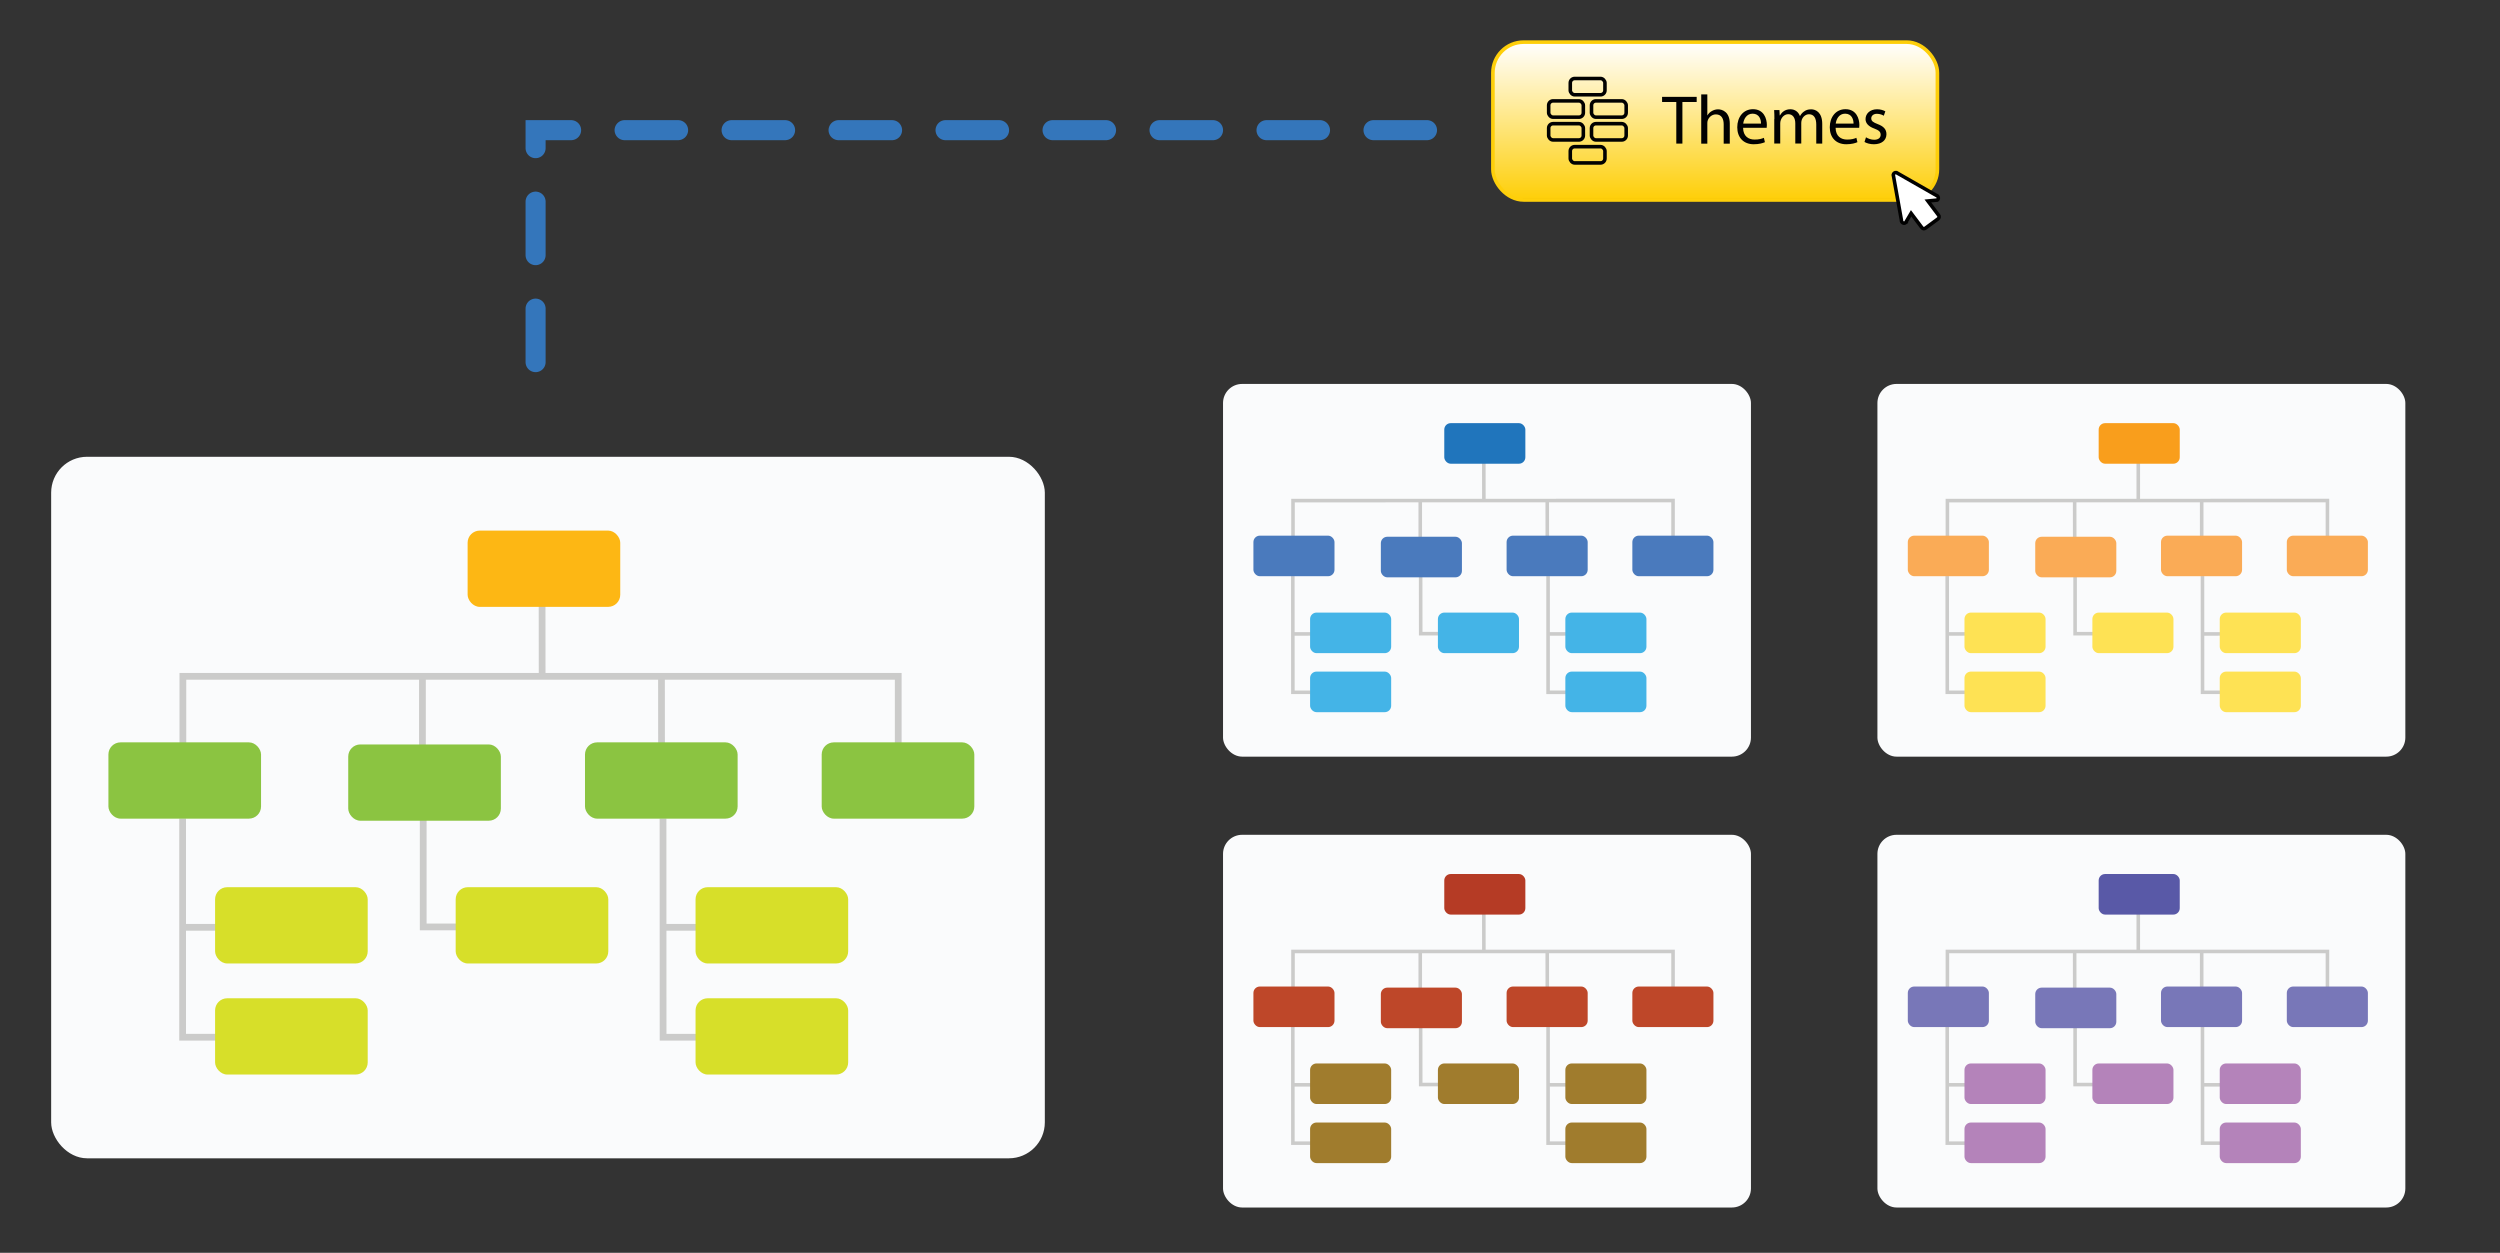 <?xml version="1.0" encoding="UTF-8"?><svg id="uuid-b43afdf5-c540-47a2-86e4-c1c2fe13ce61" xmlns="http://www.w3.org/2000/svg" width="385.09" height="192.98" xmlns:xlink="http://www.w3.org/1999/xlink" viewBox="0 0 385.09 192.98"><rect x="0" y="0" width="385.09" height="192.98" fill="#333333" stroke="none"/><defs><linearGradient id="uuid-72f70830-3ade-4bf4-b729-086c0b926aeb" x1="264.2" y1="6.49" x2="264.2" y2="30.8" gradientUnits="userSpaceOnUse"><stop offset="0" stop-color="#fff"/><stop offset=".99" stop-color="#fecf0a"/><stop offset="1" stop-color="#000"/></linearGradient></defs><rect x="7.88" y="70.36" width="153.06" height="108.06" rx="5.53" ry="5.53" style="fill:#fafbfc;"/><polyline points="65.19 126.07 65.19 142.78 71.99 142.78" style="fill:none; stroke:#cbcbca; stroke-miterlimit:10; stroke-width:1.04px;"/><line x1="65.07" y1="115.75" x2="65.07" y2="103.76" style="fill:none; stroke:#cbcbca; stroke-miterlimit:10; stroke-width:1.04px;"/><line x1="101.9" y1="115.75" x2="101.89" y2="103.76" style="fill:none; stroke:#cbcbca; stroke-miterlimit:10; stroke-width:1.04px;"/><polyline points="28.17 114.75 28.17 104.18 138.36 104.18 138.36 115.63" style="fill:none; stroke:#cbcbca; stroke-miterlimit:10; stroke-width:1.04px;"/><line x1="83.5" y1="92.23" x2="83.51" y2="104.1" style="fill:none; stroke:#cbcbca; stroke-miterlimit:10; stroke-width:1.04px;"/><rect x="70.19" y="136.66" width="23.51" height="11.75" rx="1.87" ry="1.87" style="fill:#d7df29;"/><polyline points="28.13 126.07 28.13 159.77 34.93 159.77" style="fill:none; stroke:#cbcbca; stroke-miterlimit:10; stroke-width:1.04px;"/><line x1="28.03" y1="142.84" x2="38.78" y2="142.84" style="fill:none; stroke:#cbcbca; stroke-miterlimit:10; stroke-width:1.04px;"/><rect x="33.13" y="153.77" width="23.51" height="11.75" rx="1.87" ry="1.87" style="fill:#d7df29;"/><rect x="33.13" y="136.66" width="23.51" height="11.75" rx="1.87" ry="1.87" style="fill:#d7df29;"/><polyline points="102.13 126.07 102.14 159.77 108.94 159.77" style="fill:none; stroke:#cbcbca; stroke-miterlimit:10; stroke-width:1.04px;"/><line x1="102.04" y1="142.84" x2="112.79" y2="142.84" style="fill:none; stroke:#cbcbca; stroke-miterlimit:10; stroke-width:1.04px;"/><rect x="107.14" y="153.77" width="23.51" height="11.75" rx="1.87" ry="1.87" style="fill:#d7df29;"/><rect x="107.14" y="136.66" width="23.51" height="11.75" rx="1.87" ry="1.87" style="fill:#d7df29;"/><rect x="126.57" y="114.35" width="23.51" height="11.75" rx="1.87" ry="1.87" style="fill:#8bc441;"/><rect x="16.7" y="114.35" width="23.51" height="11.75" rx="1.87" ry="1.87" style="fill:#8bc441;"/><rect x="53.64" y="114.67" width="23.51" height="11.75" rx="1.87" ry="1.87" style="fill:#8bc441;"/><rect x="90.11" y="114.35" width="23.51" height="11.75" rx="1.87" ry="1.87" style="fill:#8bc441;"/><rect x="72.03" y="81.73" width="23.51" height="11.75" rx="1.87" ry="1.87" style="fill:#fdb714;"/><rect x="188.39" y="59.14" width="81.32" height="57.41" rx="2.94" ry="2.94" style="fill:#fafbfc;"/><polyline points="218.83 88.74 218.84 97.61 222.45 97.61" style="fill:none; stroke:#cbcbca; stroke-miterlimit:10; stroke-width:.55px;"/><line x1="218.77" y1="83.25" x2="218.77" y2="76.88" style="fill:none; stroke:#cbcbca; stroke-miterlimit:10; stroke-width:.55px;"/><line x1="238.34" y1="83.25" x2="238.33" y2="76.88" style="fill:none; stroke:#cbcbca; stroke-miterlimit:10; stroke-width:.55px;"/><polyline points="199.17 82.72 199.17 77.11 257.71 77.1 257.71 83.19" style="fill:none; stroke:#cbcbca; stroke-miterlimit:10; stroke-width:.55px;"/><line x1="228.56" y1="70.76" x2="228.57" y2="77.06" style="fill:none; stroke:#cbcbca; stroke-miterlimit:10; stroke-width:.55px;"/><rect x="221.49" y="94.36" width="12.49" height="6.25" rx=".99" ry=".99" style="fill:#44b4e7;"/><polyline points="199.14 88.74 199.15 106.64 202.76 106.64" style="fill:none; stroke:#cbcbca; stroke-miterlimit:10; stroke-width:.55px;"/><line x1="199.09" y1="97.65" x2="204.8" y2="97.64" style="fill:none; stroke:#cbcbca; stroke-miterlimit:10; stroke-width:.55px;"/><rect x="201.8" y="103.45" width="12.49" height="6.25" rx=".99" ry=".99" style="fill:#44b4e7;"/><rect x="201.8" y="94.36" width="12.49" height="6.25" rx=".99" ry=".99" style="fill:#44b4e7;"/><polyline points="238.46 88.74 238.46 106.64 242.08 106.64" style="fill:none; stroke:#cbcbca; stroke-miterlimit:10; stroke-width:.55px;"/><line x1="238.41" y1="97.65" x2="244.12" y2="97.64" style="fill:none; stroke:#cbcbca; stroke-miterlimit:10; stroke-width:.55px;"/><rect x="241.12" y="103.45" width="12.49" height="6.25" rx=".99" ry=".99" style="fill:#44b4e7;"/><rect x="241.12" y="94.36" width="12.49" height="6.25" rx=".99" ry=".99" style="fill:#44b4e7;"/><rect x="251.44" y="82.51" width="12.49" height="6.25" rx=".99" ry=".99" style="fill:#4a7abd;"/><rect x="193.07" y="82.51" width="12.49" height="6.25" rx=".99" ry=".99" style="fill:#4a7abd;"/><rect x="212.7" y="82.68" width="12.49" height="6.25" rx=".99" ry=".99" style="fill:#4a7abd;"/><rect x="232.07" y="82.51" width="12.49" height="6.25" rx=".99" ry=".99" style="fill:#4a7abd;"/><rect x="222.47" y="65.18" width="12.49" height="6.25" rx=".99" ry=".99" style="fill:#2075bc;"/><rect x="289.19" y="59.14" width="81.32" height="57.41" rx="2.94" ry="2.94" style="fill:#fafbfc;"/><polyline points="319.64 88.74 319.64 97.61 323.25 97.61" style="fill:none; stroke:#cbcbca; stroke-miterlimit:10; stroke-width:.55px;"/><line x1="319.58" y1="83.25" x2="319.57" y2="76.88" style="fill:none; stroke:#cbcbca; stroke-miterlimit:10; stroke-width:.55px;"/><line x1="339.14" y1="83.25" x2="339.14" y2="76.88" style="fill:none; stroke:#cbcbca; stroke-miterlimit:10; stroke-width:.55px;"/><polyline points="299.97 82.72 299.97 77.11 358.51 77.1 358.51 83.19" style="fill:none; stroke:#cbcbca; stroke-miterlimit:10; stroke-width:.55px;"/><line x1="329.37" y1="70.76" x2="329.37" y2="77.06" style="fill:none; stroke:#cbcbca; stroke-miterlimit:10; stroke-width:.55px;"/><rect x="322.3" y="94.36" width="12.49" height="6.25" rx=".99" ry=".99" style="fill:#fee254;"/><polyline points="299.94 88.74 299.95 106.64 303.56 106.64" style="fill:none; stroke:#cbcbca; stroke-miterlimit:10; stroke-width:.55px;"/><line x1="299.89" y1="97.65" x2="305.61" y2="97.64" style="fill:none; stroke:#cbcbca; stroke-miterlimit:10; stroke-width:.55px;"/><rect x="302.6" y="103.45" width="12.49" height="6.25" rx=".99" ry=".99" style="fill:#fee254;"/><rect x="302.6" y="94.36" width="12.49" height="6.25" rx=".99" ry=".99" style="fill:#fee254;"/><polyline points="339.26 88.74 339.27 106.64 342.88 106.64" style="fill:none; stroke:#cbcbca; stroke-miterlimit:10; stroke-width:.55px;"/><line x1="339.21" y1="97.65" x2="344.93" y2="97.64" style="fill:none; stroke:#cbcbca; stroke-miterlimit:10; stroke-width:.55px;"/><rect x="341.92" y="103.45" width="12.49" height="6.25" rx=".99" ry=".99" style="fill:#fee254;"/><rect x="341.92" y="94.36" width="12.49" height="6.25" rx=".99" ry=".99" style="fill:#fee254;"/><rect x="352.25" y="82.51" width="12.49" height="6.25" rx=".99" ry=".99" style="fill:#faab56;"/><rect x="293.87" y="82.51" width="12.49" height="6.25" rx=".99" ry=".99" style="fill:#faab56;"/><rect x="313.5" y="82.68" width="12.49" height="6.25" rx=".99" ry=".99" style="fill:#faab56;"/><rect x="332.87" y="82.51" width="12.49" height="6.25" rx=".99" ry=".99" style="fill:#faab56;"/><rect x="323.27" y="65.18" width="12.49" height="6.25" rx=".99" ry=".99" style="fill:#f99e1c;"/><rect x="188.39" y="128.59" width="81.32" height="57.41" rx="2.94" ry="2.94" style="fill:#fafbfc;"/><polyline points="218.83 158.19 218.84 167.06 222.45 167.06" style="fill:none; stroke:#cbcbca; stroke-miterlimit:10; stroke-width:.55px;"/><line x1="218.77" y1="152.7" x2="218.77" y2="146.33" style="fill:none; stroke:#cbcbca; stroke-miterlimit:10; stroke-width:.55px;"/><line x1="238.34" y1="152.7" x2="238.33" y2="146.33" style="fill:none; stroke:#cbcbca; stroke-miterlimit:10; stroke-width:.55px;"/><polyline points="199.17 152.17 199.17 146.56 257.71 146.56 257.71 152.64" style="fill:none; stroke:#cbcbca; stroke-miterlimit:10; stroke-width:.55px;"/><line x1="228.56" y1="140.21" x2="228.57" y2="146.51" style="fill:none; stroke:#cbcbca; stroke-miterlimit:10; stroke-width:.55px;"/><rect x="221.49" y="163.81" width="12.49" height="6.25" rx=".99" ry=".99" style="fill:#a07c2d;"/><polyline points="199.14 158.19 199.15 176.09 202.76 176.09" style="fill:none; stroke:#cbcbca; stroke-miterlimit:10; stroke-width:.55px;"/><line x1="199.09" y1="167.1" x2="204.8" y2="167.1" style="fill:none; stroke:#cbcbca; stroke-miterlimit:10; stroke-width:.55px;"/><rect x="201.8" y="172.91" width="12.49" height="6.25" rx=".99" ry=".99" style="fill:#a07c2d;"/><rect x="201.8" y="163.81" width="12.49" height="6.25" rx=".99" ry=".99" style="fill:#a07c2d;"/><polyline points="238.46 158.19 238.46 176.09 242.08 176.09" style="fill:none; stroke:#cbcbca; stroke-miterlimit:10; stroke-width:.55px;"/><line x1="238.41" y1="167.1" x2="244.12" y2="167.1" style="fill:none; stroke:#cbcbca; stroke-miterlimit:10; stroke-width:.55px;"/><rect x="241.12" y="172.91" width="12.49" height="6.25" rx=".99" ry=".99" style="fill:#a07c2d;"/><rect x="241.12" y="163.81" width="12.49" height="6.25" rx=".99" ry=".99" style="fill:#a07c2d;"/><rect x="251.44" y="151.96" width="12.49" height="6.25" rx=".99" ry=".99" style="fill:#be4729;"/><rect x="193.07" y="151.96" width="12.49" height="6.25" rx=".99" ry=".99" style="fill:#be4729;"/><rect x="212.7" y="152.13" width="12.49" height="6.25" rx=".99" ry=".99" style="fill:#be4729;"/><rect x="232.07" y="151.96" width="12.49" height="6.25" rx=".99" ry=".99" style="fill:#be4729;"/><rect x="222.47" y="134.63" width="12.49" height="6.25" rx=".99" ry=".99" style="fill:#b53b25;"/><rect x="289.19" y="128.59" width="81.32" height="57.41" rx="2.94" ry="2.94" style="fill:#fafbfc;"/><polyline points="319.64 158.19 319.64 167.06 323.25 167.06" style="fill:none; stroke:#cbcbca; stroke-miterlimit:10; stroke-width:.55px;"/><line x1="319.58" y1="152.7" x2="319.57" y2="146.33" style="fill:none; stroke:#cbcbca; stroke-miterlimit:10; stroke-width:.55px;"/><line x1="339.14" y1="152.7" x2="339.14" y2="146.33" style="fill:none; stroke:#cbcbca; stroke-miterlimit:10; stroke-width:.55px;"/><polyline points="299.97 152.17 299.97 146.56 358.51 146.56 358.51 152.64" style="fill:none; stroke:#cbcbca; stroke-miterlimit:10; stroke-width:.55px;"/><line x1="329.37" y1="140.21" x2="329.37" y2="146.51" style="fill:none; stroke:#cbcbca; stroke-miterlimit:10; stroke-width:.55px;"/><rect x="322.3" y="163.81" width="12.49" height="6.25" rx=".99" ry=".99" style="fill:#b483ba;"/><polyline points="299.94 158.19 299.95 176.09 303.56 176.09" style="fill:none; stroke:#cbcbca; stroke-miterlimit:10; stroke-width:.55px;"/><line x1="299.89" y1="167.1" x2="305.61" y2="167.1" style="fill:none; stroke:#cbcbca; stroke-miterlimit:10; stroke-width:.55px;"/><rect x="302.6" y="172.91" width="12.49" height="6.25" rx=".99" ry=".99" style="fill:#b483ba;"/><rect x="302.6" y="163.81" width="12.49" height="6.25" rx=".99" ry=".99" style="fill:#b483ba;"/><polyline points="339.26 158.19 339.27 176.09 342.88 176.09" style="fill:none; stroke:#cbcbca; stroke-miterlimit:10; stroke-width:.55px;"/><line x1="339.21" y1="167.1" x2="344.93" y2="167.1" style="fill:none; stroke:#cbcbca; stroke-miterlimit:10; stroke-width:.55px;"/><rect x="341.92" y="172.91" width="12.49" height="6.25" rx=".99" ry=".99" style="fill:#b483ba;"/><rect x="341.92" y="163.81" width="12.49" height="6.25" rx=".99" ry=".99" style="fill:#b483ba;"/><rect x="352.25" y="151.96" width="12.49" height="6.25" rx=".99" ry=".99" style="fill:#7877b8;"/><rect x="293.87" y="151.96" width="12.49" height="6.25" rx=".99" ry=".99" style="fill:#7877b8;"/><rect x="313.5" y="152.13" width="12.49" height="6.25" rx=".99" ry=".99" style="fill:#7877b8;"/><rect x="332.87" y="151.96" width="12.49" height="6.25" rx=".99" ry=".99" style="fill:#7877b8;"/><rect x="323.27" y="134.63" width="12.49" height="6.25" rx=".99" ry=".99" style="fill:#5959a7;"/><rect x="229.96" y="6.49" width="68.47" height="24.31" rx="4.73" ry="4.73" style="fill:url(#uuid-72f70830-3ade-4bf4-b729-086c0b926aeb); stroke:#fecf0a; stroke-miterlimit:10; stroke-width:.56px;"/><rect x="241.88" y="12.09" width="5.34" height="2.51" rx=".68" ry=".68" style="fill:none; stroke:#010101; stroke-miterlimit:30; stroke-width:.55px;"/><rect x="241.88" y="22.59" width="5.34" height="2.51" rx=".68" ry=".68" style="fill:none; stroke:#010101; stroke-miterlimit:30; stroke-width:.55px;"/><rect x="238.55" y="15.54" width="5.34" height="2.51" rx=".68" ry=".68" style="fill:none; stroke:#010101; stroke-miterlimit:30; stroke-width:.55px;"/><rect x="245.15" y="15.54" width="5.34" height="2.51" rx=".68" ry=".68" style="fill:none; stroke:#010101; stroke-miterlimit:30; stroke-width:.55px;"/><rect x="238.55" y="19.05" width="5.34" height="2.51" rx=".68" ry=".68" style="fill:none; stroke:#010101; stroke-miterlimit:30; stroke-width:.55px;"/><rect x="245.15" y="19.05" width="5.34" height="2.51" rx=".68" ry=".68" style="fill:none; stroke:#010101; stroke-miterlimit:30; stroke-width:.55px;"/><path d="m258.21,15.71h-2.19v-.79h5.33v.79h-2.2v6.41h-.94v-6.41Z" style="fill:#010101;"/><path d="m262.05,14.54h.94v3.23h.02c.15-.27.38-.5.67-.66.28-.16.61-.27.96-.27.69,0,1.81.43,1.81,2.21v3.08h-.94v-2.97c0-.83-.31-1.54-1.2-1.54-.61,0-1.09.43-1.26.94-.05.13-.06.27-.06.45v3.12h-.94v-7.58Z" style="fill:#010101;"/><path d="m268.5,19.71c.02,1.27.83,1.79,1.77,1.79.67,0,1.08-.12,1.43-.27l.16.67c-.33.15-.9.32-1.72.32-1.59,0-2.54-1.05-2.54-2.61s.92-2.79,2.42-2.79c1.69,0,2.14,1.48,2.14,2.43,0,.19-.02.34-.03.44h-3.63Zm2.76-.67c.01-.6-.25-1.53-1.3-1.53-.95,0-1.37.88-1.44,1.53h2.75Z" style="fill:#010101;"/><path d="m273.32,18.35c0-.53-.01-.97-.04-1.4h.82l.04.83h.03c.29-.49.77-.95,1.62-.95.71,0,1.24.43,1.46,1.04h.02c.16-.29.36-.51.58-.67.31-.24.65-.36,1.14-.36.68,0,1.7.45,1.7,2.24v3.04h-.92v-2.93c0-.99-.36-1.59-1.12-1.59-.53,0-.95.4-1.11.85-.04.13-.08.3-.08.47v3.19h-.92v-3.1c0-.82-.36-1.42-1.08-1.42-.59,0-1.01.47-1.16.94-.05.14-.08.3-.08.46v3.12h-.92v-3.77Z" style="fill:#010101;"/><path d="m282.75,19.71c.02,1.27.83,1.79,1.77,1.79.67,0,1.08-.12,1.43-.27l.16.67c-.33.15-.9.32-1.72.32-1.59,0-2.54-1.05-2.54-2.61s.92-2.79,2.42-2.79c1.69,0,2.14,1.48,2.14,2.43,0,.19-.02.34-.03.44h-3.63Zm2.76-.67c.01-.6-.25-1.53-1.3-1.53-.95,0-1.37.88-1.44,1.53h2.75Z" style="fill:#010101;"/><path d="m287.45,21.16c.28.18.77.37,1.24.37.68,0,1-.34,1-.77,0-.45-.27-.69-.96-.95-.93-.33-1.37-.84-1.37-1.46,0-.83.67-1.52,1.78-1.52.52,0,.98.15,1.27.32l-.24.68c-.2-.13-.58-.3-1.06-.3-.55,0-.87.32-.87.7,0,.43.31.62.98.88.9.34,1.36.79,1.36,1.56,0,.91-.71,1.55-1.93,1.55-.57,0-1.09-.14-1.45-.35l.23-.72Z" style="fill:#010101;"/><path d="m293.53,34.3c-.14.1-.28.11-.43.02-.15-.09-.22-.22-.21-.39l-1.26-7c.02-.12.07-.21.16-.27.09-.07.2-.1.32-.08l6.14,3.51c.17.04.27.15.31.32.04.17-.02.31-.15.41l-1.45.14,1.65,2.19c.07.09.1.19.08.3-.02.1-.07.19-.16.26l-1.94,1.43c-.09.07-.19.1-.3.08-.1-.02-.19-.07-.26-.17l-1.65-2.19-.85,1.44Z" style="fill:#fff; stroke:#010101; stroke-miterlimit:10; stroke-width:.55px;"/><polyline points="219.81 20.05 82.5 20.05 82.5 62" style="fill:none; stroke:#3476bb; stroke-dasharray:0 0 8.24 8.24; stroke-linecap:round; stroke-miterlimit:10; stroke-width:3.09px;"/></svg>